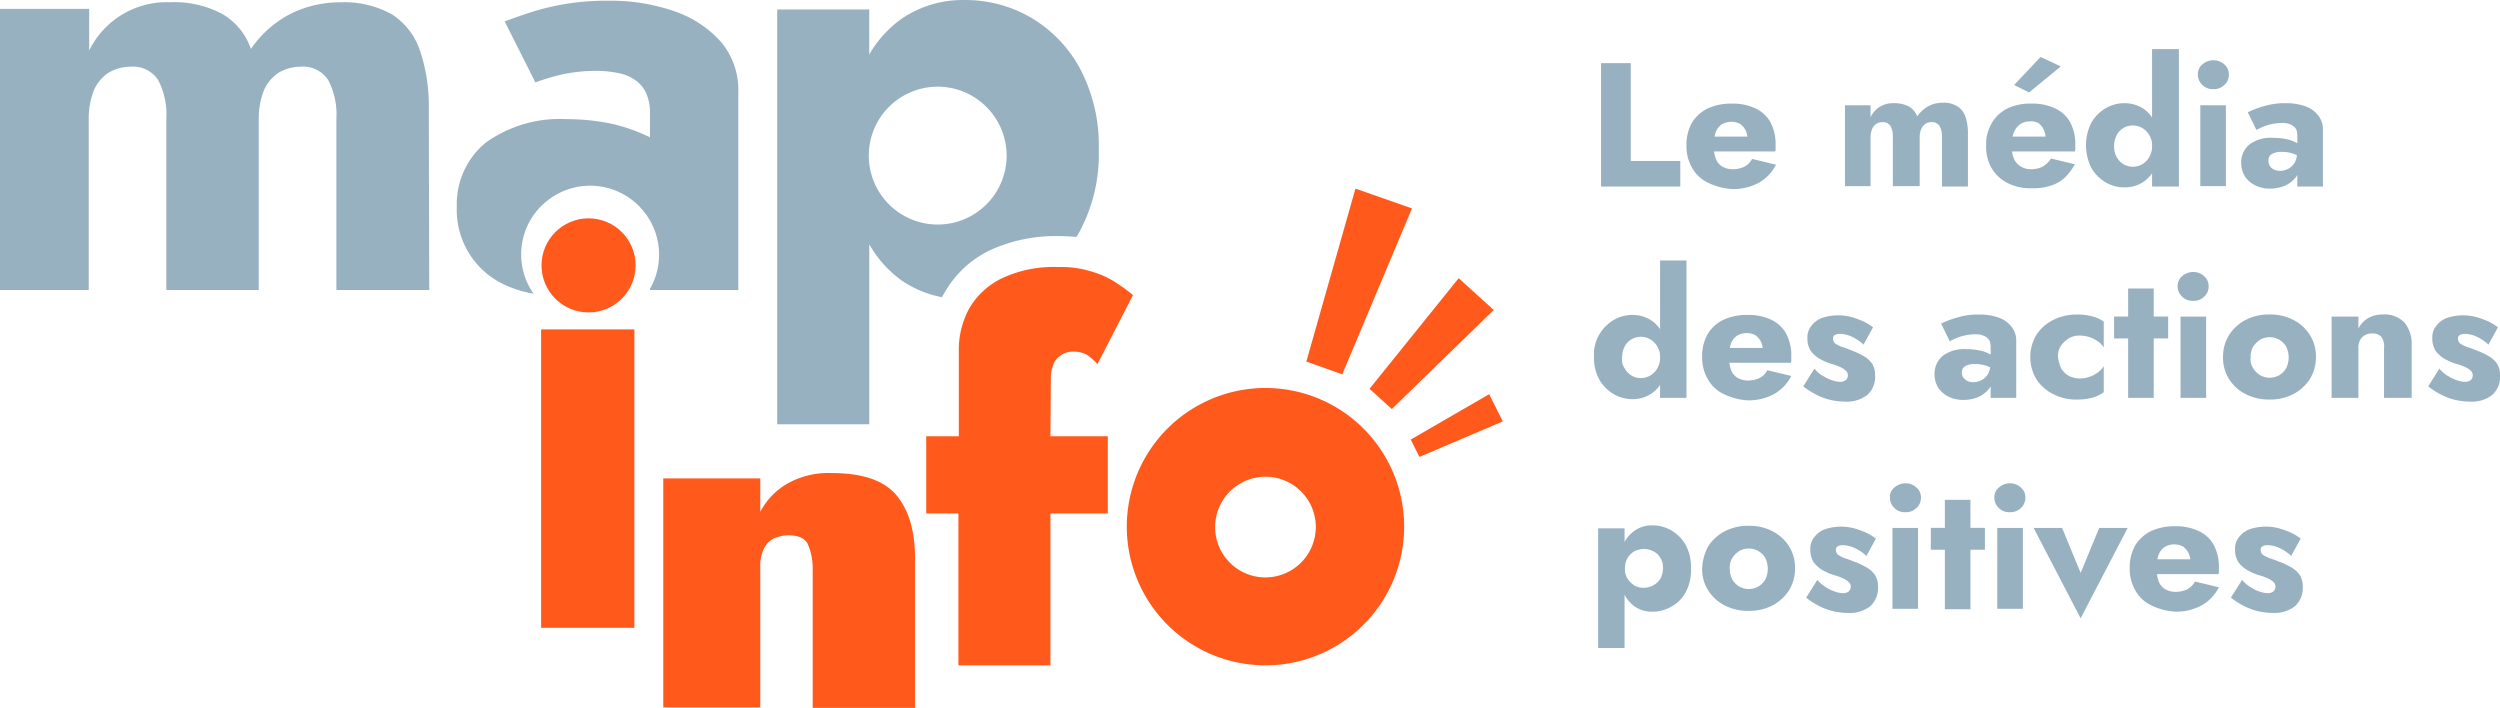 <svg xmlns="http://www.w3.org/2000/svg" width="294.363" height="83.347" viewBox="0 0 294.363 83.347"><g id="Logo_Map_Info_RVB" transform="translate(-8.6 -20.6)"><g id="Groupe_3387" transform="translate(8.6 20.6)"><g id="Groupe_3058"><path id="Soustraction_6" d="M207.738,70.059H196.9V21.218h10.838v5.3a13.352,13.352,0,0,1,3.839-4.228,12.729,12.729,0,0,1,7.1-2.187h.389a15.364,15.364,0,0,1,7.581,1.993,15.531,15.531,0,0,1,5.832,5.929h0a19.373,19.373,0,0,1,2.284,9.72,19.193,19.193,0,0,1-2.284,9.671c-.1.194-.243.389-.34.583-.632-.049-1.312-.1-2.041-.1a18.57,18.57,0,0,0-8.116,1.652,12.265,12.265,0,0,0-5.346,4.957c-.1.194-.243.389-.34.583a12.6,12.6,0,0,1-4.714-1.944,13.523,13.523,0,0,1-3.839-4.277V70.059ZM215.8,30.306a8.116,8.116,0,1,0,8.116,8.116,8.13,8.13,0,0,0-8.116-8.116Z" transform="translate(-105.389 -20.1)" fill="#97b1c1"></path><path id="Trac&#xE9;_2064" d="M150.683,99.9v35.137H139.7V99.9Z" transform="translate(-75.987 -61.118)" fill="#ff591c"></path><path id="Trac&#xE9;_2066" d="M247.677,97.963a4.552,4.552,0,0,1,.34-1.8,2.3,2.3,0,0,1,.972-1.069,2.657,2.657,0,0,1,1.507-.34,3.115,3.115,0,0,1,1.458.389,8.327,8.327,0,0,1,1.215,1.069l4.18-8.116a18.368,18.368,0,0,0-1.847-1.361,10.363,10.363,0,0,0-2.867-1.361,12.254,12.254,0,0,0-4.179-.583,14.246,14.246,0,0,0-6.512,1.312,8.927,8.927,0,0,0-3.839,3.5,10.121,10.121,0,0,0-1.264,5.151v9.963H233v9.088h3.791V131.69h10.838V113.806h6.755v-9.088h-6.755Z" transform="translate(-123.944 -53.349)" fill="#ff591c"></path><path id="Trac&#xE9;_2067" d="M337.541,68.133l-8.213,19.537L325.1,86.163,330.883,65.8Z" transform="translate(-171.285 -43.59)" fill="#ff591c"></path><path id="Trac&#xE9;_2068" d="M355.028,91.242l-12,11.664-2.624-2.381L350.9,87.5Z" transform="translate(-179.149 -54.744)" fill="#ff591c"></path><path id="Trac&#xE9;_2069" d="M361.238,118.808l-9.817,4.179-1.021-2.041,9.234-5.346Z" transform="translate(-184.29 -69.188)" fill="#ff591c"></path><circle id="Ellipse_18" cx="5.54" cy="5.54" r="5.54" transform="translate(63.762 25.709)" fill="#ff591c"></circle><path id="Trac&#xE9;_2070" d="M186.31,143.059c-.34-.68-1.118-1.021-2.284-1.021a4.193,4.193,0,0,0-1.75.389,2.671,2.671,0,0,0-1.166,1.264,4.853,4.853,0,0,0-.389,2.187V162.3H169.3V135.332h11.421v3.936a8.265,8.265,0,0,1,3.159-3.3,9.8,9.8,0,0,1,5.2-1.264c3.694,0,6.221.875,7.679,2.624s2.187,4.228,2.187,7.436v17.593H186.893V145.926A7.247,7.247,0,0,0,186.31,143.059Z" transform="translate(-91.202 -79.006)" fill="#ff591c"></path><path id="Trac&#xE9;_2071" d="M297.929,114.1a16.329,16.329,0,1,0,16.329,16.329A16.333,16.333,0,0,0,297.929,114.1Zm0,22.307a5.929,5.929,0,1,1,5.929-5.929h0A5.953,5.953,0,0,1,297.929,136.407Z" transform="translate(-148.925 -68.417)" fill="#ff591c"></path><g id="Groupe_2489" transform="translate(0 0.258)"><g id="Groupe_2794"><g id="Groupe_2488"><path id="Trac&#xE9;_2042" d="M59.143,53.56H48.208V33.392a8.728,8.728,0,0,0-.972-4.568,3.542,3.542,0,0,0-3.208-1.555,5.228,5.228,0,0,0-2.576.68A4.76,4.76,0,0,0,39.7,29.99a9,9,0,0,0-.632,3.4V53.56H28.185V33.392a8.728,8.728,0,0,0-.972-4.568,3.542,3.542,0,0,0-3.208-1.555,5.228,5.228,0,0,0-2.576.68,4.76,4.76,0,0,0-1.75,2.041,9,9,0,0,0-.632,3.4V53.56H8.6v-33.1H19.1v4.908a10.17,10.17,0,0,1,9.574-5.686A11.9,11.9,0,0,1,34.843,21.1a7.621,7.621,0,0,1,3.3,4.082,12.713,12.713,0,0,1,4.471-4.034,12.978,12.978,0,0,1,6.026-1.458,11.48,11.48,0,0,1,6.172,1.458,8.155,8.155,0,0,1,3.256,4.277,20.385,20.385,0,0,1,1.021,6.852Z" transform="translate(-8.6 -19.675)" fill="#97b1c1"></path></g></g></g><g id="Groupe_2492" transform="translate(53.779 0.078)"><g id="Groupe_2795" transform="translate(0 0)"><g id="Groupe_2491"><path id="Trac&#xE9;_2043" d="M-47.055,24.7a12.855,12.855,0,0,0-5.492-3.645A22.76,22.76,0,0,0-60.371,19.8a29.076,29.076,0,0,0-8.651,1.215c-1.264.389-2.479.826-3.548,1.215l3.451,6.852.146.34a27.977,27.977,0,0,1,2.867-.875,18.569,18.569,0,0,1,4.374-.486,12.956,12.956,0,0,1,2.722.292,4.994,4.994,0,0,1,1.993.923,3.665,3.665,0,0,1,1.166,1.555,5.382,5.382,0,0,1,.389,2.138v2.916c-.1-.049-.146-.1-.194-.1a20.872,20.872,0,0,0-4.131-1.458,25.571,25.571,0,0,0-5.443-.583,14.972,14.972,0,0,0-9.574,2.77,9.355,9.355,0,0,0-3.4,7.533,9.7,9.7,0,0,0,5.929,9.331,13.513,13.513,0,0,0,3.11.923,8.059,8.059,0,0,1,2.041-11.275,8.1,8.1,0,0,1,11.275,2.041,8.076,8.076,0,0,1,.389,8.651v.146h10.4V30.536A8.772,8.772,0,0,0-47.055,24.7" transform="translate(78.213 -19.792)" fill="#97b1c1"></path></g></g></g></g></g><g id="Groupe_3192" data-name="Groupe 3192" transform="translate(196.282 26.383)"><path id="Trac&#xE9;_9461" data-name="Trac&#xE9; 9461" d="M400,35.9V47.418h5.832v3.013H396.5V35.9Z" transform="translate(-395.668 -34.248)" fill="#97b1c1"></path><path id="Trac&#xE9;_9462" data-name="Trac&#xE9; 9462" d="M419.776,55.031a4.14,4.14,0,0,1-1.9-1.75,5.016,5.016,0,0,1-.68-2.624,5.305,5.305,0,0,1,.632-2.673,4.461,4.461,0,0,1,1.847-1.7,6.564,6.564,0,0,1,2.867-.583,6.2,6.2,0,0,1,2.819.583,3.849,3.849,0,0,1,1.75,1.652,5.507,5.507,0,0,1,.583,2.624V51a.721.721,0,0,1-.049.34h-8.7v-1.75h5.929l-.729.972a2.113,2.113,0,0,0,.194-.34.949.949,0,0,0,.049-.34,2.317,2.317,0,0,0-.243-1.069,2.288,2.288,0,0,0-.632-.729,2.273,2.273,0,0,0-2.138.049,2.005,2.005,0,0,0-.729.923,5.064,5.064,0,0,0-.243,1.6,4.66,4.66,0,0,0,.243,1.507,1.784,1.784,0,0,0,.729.923,2.379,2.379,0,0,0,1.215.34A3.172,3.172,0,0,0,424,53.136a2.119,2.119,0,0,0,.923-.923l2.819.68a5.1,5.1,0,0,1-2.041,2.138,6.263,6.263,0,0,1-3.11.729A7.3,7.3,0,0,1,419.776,55.031Z" transform="translate(-406.308 -39.285)" fill="#97b1c1"></path><path id="Trac&#xE9;_9463" data-name="Trac&#xE9; 9463" d="M470.18,55.366h-3.159V49.534a2.386,2.386,0,0,0-.292-1.312,1.012,1.012,0,0,0-.923-.437,1.171,1.171,0,0,0-.729.194,1.429,1.429,0,0,0-.486.583,2.644,2.644,0,0,0-.194.972v5.783h-3.159V49.534a2.386,2.386,0,0,0-.292-1.312,1.012,1.012,0,0,0-.923-.437,1.171,1.171,0,0,0-.729.194,1.429,1.429,0,0,0-.486.583,2.644,2.644,0,0,0-.194.972v5.783H455.6V45.792h3.013V47.2a2.9,2.9,0,0,1,1.069-1.215,2.992,2.992,0,0,1,1.652-.437,3.794,3.794,0,0,1,1.8.389A2.309,2.309,0,0,1,464.1,47.1a4.123,4.123,0,0,1,1.264-1.166,3.463,3.463,0,0,1,1.75-.437,3,3,0,0,1,1.75.437,2.343,2.343,0,0,1,.923,1.215,5.948,5.948,0,0,1,.292,1.993v6.221Z" transform="translate(-426.046 -39.182)" fill="#97b1c1"></path><path id="Trac&#xE9;_9464" data-name="Trac&#xE9; 9464" d="M491.4,43.78H496.8a2.551,2.551,0,0,0-.292-.972,1.82,1.82,0,0,0-.583-.632,1.85,1.85,0,0,0-.923-.194,2.13,2.13,0,0,0-1.118.292,2.04,2.04,0,0,0-.729.826,2.623,2.623,0,0,0-.292,1.312l-.049.486a3.551,3.551,0,0,0,.292,1.555,2.059,2.059,0,0,0,.826.875,2.257,2.257,0,0,0,1.118.292,3.231,3.231,0,0,0,1.021-.146,2.465,2.465,0,0,0,.778-.437,2.688,2.688,0,0,0,.583-.68l2.819.68a7.14,7.14,0,0,1-1.118,1.507,4.438,4.438,0,0,1-1.6.972,6.568,6.568,0,0,1-2.333.34,5.887,5.887,0,0,1-2.916-.632,4.59,4.59,0,0,1-1.847-1.75A4.941,4.941,0,0,1,489.8,44.9v-.535c0-.146.049-.34.049-.486a5.32,5.32,0,0,1,.875-2.09,4.588,4.588,0,0,1,1.75-1.409,6.408,6.408,0,0,1,2.673-.486,6.2,6.2,0,0,1,2.819.583,3.849,3.849,0,0,1,1.75,1.652A5.443,5.443,0,0,1,500.3,44.7v.34a1.823,1.823,0,0,1-.049.486h-8.7V43.78Zm3.451-5.2L493.1,37.7l3.11-3.3,2.381,1.118Z" transform="translate(-443.625 -33.477)" fill="#97b1c1"></path><path id="Trac&#xE9;_9465" data-name="Trac&#xE9; 9465" d="M514.632,41.151a4.753,4.753,0,0,1,1.7-1.7,4.336,4.336,0,0,1,2.187-.583,4.038,4.038,0,0,1,2.138.583,3.859,3.859,0,0,1,1.458,1.7,6.389,6.389,0,0,1,.535,2.673,6.554,6.554,0,0,1-.535,2.673,3.86,3.86,0,0,1-1.458,1.7,3.919,3.919,0,0,1-2.138.583,4.337,4.337,0,0,1-2.187-.583,4.753,4.753,0,0,1-1.7-1.7,5.969,5.969,0,0,1,0-5.346Zm2.965,4.034a2.38,2.38,0,0,0,.826.875,2.258,2.258,0,0,0,1.118.292,2.215,2.215,0,0,0,1.069-.292,2.246,2.246,0,0,0,.826-.826,2.408,2.408,0,0,0,.34-1.312,2.2,2.2,0,0,0-.34-1.312,2.242,2.242,0,0,0-.826-.826,2.081,2.081,0,0,0-1.069-.292,2.13,2.13,0,0,0-1.118.292,2.059,2.059,0,0,0-.826.875,2.754,2.754,0,0,0-.292,1.312A2.5,2.5,0,0,0,517.6,45.184ZM524.935,32.5V48.683h-3.159V32.5Z" transform="translate(-456.064 -32.5)" fill="#97b1c1"></path><path id="Trac&#xE9;_9466" data-name="Trac&#xE9; 9466" d="M541.635,35.686A1.943,1.943,0,0,1,542.9,35.2a1.835,1.835,0,0,1,1.312.486,1.494,1.494,0,0,1,.535,1.215,1.579,1.579,0,0,1-.535,1.215,1.759,1.759,0,0,1-1.312.486,1.721,1.721,0,0,1-1.264-.486A1.656,1.656,0,0,1,541.1,36.9,1.494,1.494,0,0,1,541.635,35.686ZM544.4,40.5v9.525h-3.013V40.5Z" transform="translate(-469.994 -33.888)" fill="#97b1c1"></path><path id="Trac&#xE9;_9467" data-name="Trac&#xE9; 9467" d="M555,53.036a1.234,1.234,0,0,0,.486.389,1.552,1.552,0,0,0,.68.146,2.212,2.212,0,0,0,.972-.243,1.948,1.948,0,0,0,.729-.68,2.013,2.013,0,0,0,.292-1.118l.34,1.264a2.381,2.381,0,0,1-.486,1.555,3.531,3.531,0,0,1-1.264.972,4.82,4.82,0,0,1-1.7.34,3.944,3.944,0,0,1-1.7-.34,3.267,3.267,0,0,1-1.264-1.021,3.012,3.012,0,0,1-.486-1.652,2.732,2.732,0,0,1,.972-2.187,4.185,4.185,0,0,1,2.77-.778,7.357,7.357,0,0,1,1.555.146,3.959,3.959,0,0,1,1.215.437,1.777,1.777,0,0,1,.729.535v1.312a4.369,4.369,0,0,0-1.166-.583,4.193,4.193,0,0,0-1.361-.194,2.031,2.031,0,0,0-.875.146.962.962,0,0,0-.486.34,1.037,1.037,0,0,0-.146.583A1.215,1.215,0,0,0,555,53.036Zm-2.624-6.366a10.945,10.945,0,0,1,1.944-.729,8.26,8.26,0,0,1,2.479-.34,6.831,6.831,0,0,1,2.284.34,3.312,3.312,0,0,1,1.555,1.069,2.581,2.581,0,0,1,.583,1.7v6.707h-3.013V49.391a2.463,2.463,0,0,0-.1-.632,1.059,1.059,0,0,0-.34-.437,1.637,1.637,0,0,0-.583-.292,2.014,2.014,0,0,0-.778-.1,5.6,5.6,0,0,0-1.264.146,5.536,5.536,0,0,0-1.069.34c-.292.146-.535.243-.68.34Z" transform="translate(-475.391 -39.234)" fill="#97b1c1"></path><path id="Trac&#xE9;_9468" data-name="Trac&#xE9; 9468" d="M395.425,92.4a4.752,4.752,0,0,1,1.7-1.7,4.336,4.336,0,0,1,2.187-.583,4.037,4.037,0,0,1,2.138.583,3.86,3.86,0,0,1,1.458,1.7,6.389,6.389,0,0,1,.535,2.673,6.554,6.554,0,0,1-.535,2.673,3.86,3.86,0,0,1-1.458,1.7,3.919,3.919,0,0,1-2.138.583,4.336,4.336,0,0,1-2.187-.583,4.752,4.752,0,0,1-1.7-1.7,5.248,5.248,0,0,1-.632-2.722A4.584,4.584,0,0,1,395.425,92.4Zm2.965,3.985a2.38,2.38,0,0,0,.826.875,2.258,2.258,0,0,0,1.118.292,2.215,2.215,0,0,0,1.069-.292,2.246,2.246,0,0,0,.826-.826,2.407,2.407,0,0,0,.34-1.312,2.2,2.2,0,0,0-.34-1.312,2.241,2.241,0,0,0-.826-.826,2.081,2.081,0,0,0-1.069-.292,2.13,2.13,0,0,0-1.118.292,2.059,2.059,0,0,0-.826.875,2.754,2.754,0,0,0-.292,1.312A1.756,1.756,0,0,0,398.39,96.384ZM405.68,83.7V99.883h-3.11V83.7Z" transform="translate(-394.787 -58.817)" fill="#97b1c1"></path><path id="Trac&#xE9;_9469" data-name="Trac&#xE9; 9469" d="M423.576,106.231a4.139,4.139,0,0,1-1.9-1.75,5.016,5.016,0,0,1-.68-2.624,5.305,5.305,0,0,1,.632-2.673,4.461,4.461,0,0,1,1.847-1.7,6.564,6.564,0,0,1,2.867-.583,6.2,6.2,0,0,1,2.819.583,3.849,3.849,0,0,1,1.75,1.652,5.507,5.507,0,0,1,.583,2.624v.437a.721.721,0,0,1-.049.34h-8.7v-1.75h5.88l-.729.972a2.111,2.111,0,0,0,.194-.34.949.949,0,0,0,.049-.34,2.317,2.317,0,0,0-.243-1.069,2.287,2.287,0,0,0-.632-.729,2.273,2.273,0,0,0-2.138.049,2.005,2.005,0,0,0-.729.923,5.063,5.063,0,0,0-.243,1.6,4.66,4.66,0,0,0,.243,1.507,1.784,1.784,0,0,0,.729.923,2.379,2.379,0,0,0,1.215.34,3.172,3.172,0,0,0,1.409-.292,2.119,2.119,0,0,0,.923-.923l2.819.68a5.1,5.1,0,0,1-2.041,2.138,6.264,6.264,0,0,1-3.11.729A7.292,7.292,0,0,1,423.576,106.231Z" transform="translate(-408.261 -65.602)" fill="#97b1c1"></path><path id="Trac&#xE9;_9470" data-name="Trac&#xE9; 9470" d="M447.93,104.193a4.086,4.086,0,0,0,1.069.486,2.672,2.672,0,0,0,.778.146,1.086,1.086,0,0,0,.729-.194.78.78,0,0,0,.243-.535.731.731,0,0,0-.194-.535,2.355,2.355,0,0,0-.632-.437,6.649,6.649,0,0,0-1.215-.437,7.752,7.752,0,0,1-1.312-.583,3.675,3.675,0,0,1-1.021-.923,2.763,2.763,0,0,1-.389-1.507,2.118,2.118,0,0,1,.486-1.458,2.771,2.771,0,0,1,1.264-.923,6.137,6.137,0,0,1,3.4-.1,11.213,11.213,0,0,1,1.361.486,6.2,6.2,0,0,1,1.215.729l-1.118,2.041a5.178,5.178,0,0,0-1.361-.923,3.3,3.3,0,0,0-1.409-.34,1.1,1.1,0,0,0-.632.146.474.474,0,0,0-.194.437.78.78,0,0,0,.243.535,4.953,4.953,0,0,0,.729.389c.34.1.729.243,1.215.437a8.831,8.831,0,0,1,1.361.632,3.038,3.038,0,0,1,1.021.875,2.423,2.423,0,0,1,.389,1.409,2.871,2.871,0,0,1-.923,2.333,3.934,3.934,0,0,1-2.624.778,7.776,7.776,0,0,1-1.9-.243,7.876,7.876,0,0,1-1.6-.632,8.788,8.788,0,0,1-1.409-.923l1.312-2.09A3.008,3.008,0,0,0,447.93,104.193Z" transform="translate(-420.854 -65.654)" fill="#97b1c1"></path><path id="Trac&#xE9;_9471" data-name="Trac&#xE9; 9471" d="M480.7,104.236a1.234,1.234,0,0,0,.486.389,1.552,1.552,0,0,0,.68.146,2.212,2.212,0,0,0,.972-.243,1.948,1.948,0,0,0,.729-.68,2.013,2.013,0,0,0,.292-1.118l.34,1.264a2.381,2.381,0,0,1-.486,1.555,3.532,3.532,0,0,1-1.264.972,4.82,4.82,0,0,1-1.7.34,3.944,3.944,0,0,1-1.7-.34,3.267,3.267,0,0,1-1.264-1.021,3.012,3.012,0,0,1-.486-1.652,2.732,2.732,0,0,1,.972-2.187,4.185,4.185,0,0,1,2.77-.778,7.357,7.357,0,0,1,1.555.146,3.959,3.959,0,0,1,1.215.437,1.777,1.777,0,0,1,.729.535v1.409a4.368,4.368,0,0,0-1.166-.583,4.193,4.193,0,0,0-1.361-.194,2.031,2.031,0,0,0-.875.146.962.962,0,0,0-.486.34,1.036,1.036,0,0,0-.146.583A1.2,1.2,0,0,0,480.7,104.236Zm-2.624-6.366a10.944,10.944,0,0,1,1.944-.729,8.26,8.26,0,0,1,2.479-.34,6.831,6.831,0,0,1,2.284.34,3.312,3.312,0,0,1,1.555,1.069,2.581,2.581,0,0,1,.583,1.7v6.707h-3.013v-6.026a2.463,2.463,0,0,0-.1-.632,1.058,1.058,0,0,0-.34-.437,1.638,1.638,0,0,0-.583-.292,2.014,2.014,0,0,0-.778-.1,5.6,5.6,0,0,0-1.264.146,5.538,5.538,0,0,0-1.069.34c-.292.146-.535.243-.68.34Z" transform="translate(-437.2 -65.551)" fill="#97b1c1"></path><path id="Trac&#xE9;_9472" data-name="Trac&#xE9; 9472" d="M504.145,103.166a2.655,2.655,0,0,0,.923.875,3.067,3.067,0,0,0,2.381.1,3.643,3.643,0,0,0,.972-.486,2.783,2.783,0,0,0,.729-.778v3.062a3.841,3.841,0,0,1-1.264.632,6.805,6.805,0,0,1-1.847.243,5.878,5.878,0,0,1-2.819-.632,4.972,4.972,0,0,1-1.993-1.75,5.089,5.089,0,0,1,0-5.249,5.013,5.013,0,0,1,1.993-1.75,6.149,6.149,0,0,1,2.819-.632,6.8,6.8,0,0,1,1.847.243,4.34,4.34,0,0,1,1.264.583v3.062a2.378,2.378,0,0,0-.778-.778,3.309,3.309,0,0,0-1.021-.486,4.048,4.048,0,0,0-1.069-.146,2.354,2.354,0,0,0-1.264.34,3.187,3.187,0,0,0-.923.875,2.244,2.244,0,0,0-.34,1.264A4.894,4.894,0,0,0,504.145,103.166Z" transform="translate(-449.125 -65.551)" fill="#97b1c1"></path><path id="Trac&#xE9;_9473" data-name="Trac&#xE9; 9473" d="M527.167,93.8V96.38H520.8V93.8Zm-1.7-3.3v12.879h-3.013V90.5Z" transform="translate(-459.559 -62.313)" fill="#97b1c1"></path><path id="Trac&#xE9;_9474" data-name="Trac&#xE9; 9474" d="M536.735,86.986A1.943,1.943,0,0,1,538,86.5a1.835,1.835,0,0,1,1.312.486,1.494,1.494,0,0,1,.535,1.215,1.579,1.579,0,0,1-.535,1.215A1.759,1.759,0,0,1,538,89.9a1.721,1.721,0,0,1-1.264-.486A1.656,1.656,0,0,1,536.2,88.2,1.509,1.509,0,0,1,536.735,86.986Zm2.819,4.763v9.574H536.54V91.749Z" transform="translate(-467.475 -60.257)" fill="#97b1c1"></path><path id="Trac&#xE9;_9475" data-name="Trac&#xE9; 9475" d="M547.929,99.181a5.214,5.214,0,0,1,1.944-1.75,5.878,5.878,0,0,1,2.819-.632,5.683,5.683,0,0,1,2.77.632,4.836,4.836,0,0,1,1.944,1.75,4.622,4.622,0,0,1,.729,2.624,4.85,4.85,0,0,1-.729,2.624,5.214,5.214,0,0,1-1.944,1.75,5.814,5.814,0,0,1-2.77.632,6.011,6.011,0,0,1-2.819-.632,4.836,4.836,0,0,1-1.944-1.75,4.622,4.622,0,0,1-.729-2.624A4.849,4.849,0,0,1,547.929,99.181Zm2.819,3.937a2.242,2.242,0,0,0,3.888,0,2.884,2.884,0,0,0,0-2.527,2.217,2.217,0,0,0-1.944-1.118,2.13,2.13,0,0,0-1.118.292,2.68,2.68,0,0,0-.826.826,2.125,2.125,0,0,0-.292,1.264A1.825,1.825,0,0,0,550.748,103.118Z" transform="translate(-473.129 -65.551)" fill="#97b1c1"></path><path id="Trac&#xE9;_9476" data-name="Trac&#xE9; 9476" d="M579.38,99.473a1.23,1.23,0,0,0-1.069-.437,1.539,1.539,0,0,0-1.458.778,1.927,1.927,0,0,0-.194.972v5.832H573.5V97.043h3.159v1.409a3.011,3.011,0,0,1,1.118-1.215,3.339,3.339,0,0,1,1.75-.437,3.228,3.228,0,0,1,2.576.972,4,4,0,0,1,.826,2.673v6.172h-3.256v-5.832A1.9,1.9,0,0,0,579.38,99.473Z" transform="translate(-486.648 -65.551)" fill="#97b1c1"></path><path id="Trac&#xE9;_9477" data-name="Trac&#xE9; 9477" d="M599.33,104.193a4.086,4.086,0,0,0,1.069.486,2.672,2.672,0,0,0,.778.146,1.086,1.086,0,0,0,.729-.194.781.781,0,0,0,.243-.535.731.731,0,0,0-.194-.535,2.356,2.356,0,0,0-.632-.437,6.649,6.649,0,0,0-1.215-.437,7.751,7.751,0,0,1-1.312-.583,3.674,3.674,0,0,1-1.021-.923,2.763,2.763,0,0,1-.389-1.507,2.118,2.118,0,0,1,.486-1.458,2.77,2.77,0,0,1,1.264-.923,6.137,6.137,0,0,1,3.4-.1,11.211,11.211,0,0,1,1.361.486,6.193,6.193,0,0,1,1.215.729L604,100.451a5.177,5.177,0,0,0-1.361-.923,3.3,3.3,0,0,0-1.409-.34,1.1,1.1,0,0,0-.632.146.474.474,0,0,0-.194.437.78.78,0,0,0,.243.535,4.954,4.954,0,0,0,.729.389c.34.1.729.243,1.215.437a8.828,8.828,0,0,1,1.361.632,3.037,3.037,0,0,1,1.021.875,2.423,2.423,0,0,1,.389,1.409,2.871,2.871,0,0,1-.923,2.333,3.934,3.934,0,0,1-2.624.778,7.776,7.776,0,0,1-1.9-.243,7.877,7.877,0,0,1-1.6-.632,8.791,8.791,0,0,1-1.409-.923l1.312-2.09A3.452,3.452,0,0,0,599.33,104.193Z" transform="translate(-498.676 -65.654)" fill="#97b1c1"></path><path id="Trac&#xE9;_9478" data-name="Trac&#xE9; 9478" d="M395.8,162.334V148.24h3.11v14.094Zm10.3-6.561a4.1,4.1,0,0,1-1.7,1.7,4.337,4.337,0,0,1-2.187.583,3.481,3.481,0,0,1-2.138-.632,3.95,3.95,0,0,1-1.361-1.8,6.561,6.561,0,0,1-.486-2.673,6.407,6.407,0,0,1,.486-2.673,3.874,3.874,0,0,1,1.361-1.75,3.481,3.481,0,0,1,2.138-.632,4.337,4.337,0,0,1,2.187.583,4.753,4.753,0,0,1,1.7,1.7,5.624,5.624,0,0,1,.632,2.819A5.434,5.434,0,0,1,406.1,155.773Zm-2.965-4.034a1.822,1.822,0,0,0-.826-.778,2.257,2.257,0,0,0-1.118-.292,2.844,2.844,0,0,0-1.069.243,2.239,2.239,0,0,0-1.166,2.041,2.045,2.045,0,0,0,.34,1.264,2.515,2.515,0,0,0,.826.778,2.038,2.038,0,0,0,1.069.243,2.314,2.314,0,0,0,1.944-1.069,2.557,2.557,0,0,0,.292-1.264A1.906,1.906,0,0,0,403.138,151.739Z" transform="translate(-395.308 -91.817)" fill="#97b1c1"></path><path id="Trac&#xE9;_9479" data-name="Trac&#xE9; 9479" d="M421.729,150.381a5.213,5.213,0,0,1,1.944-1.75,5.878,5.878,0,0,1,2.819-.632,5.683,5.683,0,0,1,2.77.632,4.835,4.835,0,0,1,1.944,1.75,4.622,4.622,0,0,1,.729,2.624,4.849,4.849,0,0,1-.729,2.624,5.213,5.213,0,0,1-1.944,1.75,5.814,5.814,0,0,1-2.77.632,6.011,6.011,0,0,1-2.819-.632,4.835,4.835,0,0,1-1.944-1.75,4.621,4.621,0,0,1-.729-2.624A5.873,5.873,0,0,1,421.729,150.381Zm2.819,3.937a2.242,2.242,0,0,0,3.888,0,2.884,2.884,0,0,0,0-2.527,2.217,2.217,0,0,0-1.944-1.118,2.13,2.13,0,0,0-1.118.292,2.679,2.679,0,0,0-.826.826,2.125,2.125,0,0,0-.292,1.264A2.557,2.557,0,0,0,424.548,154.318Z" transform="translate(-408.261 -91.868)" fill="#97b1c1"></path><path id="Trac&#xE9;_9480" data-name="Trac&#xE9; 9480" d="M448.63,155.393a4.085,4.085,0,0,0,1.069.486,2.672,2.672,0,0,0,.778.146,1.086,1.086,0,0,0,.729-.194.781.781,0,0,0,.243-.535.731.731,0,0,0-.194-.535,2.354,2.354,0,0,0-.632-.437,6.648,6.648,0,0,0-1.215-.437,7.754,7.754,0,0,1-1.312-.583,3.676,3.676,0,0,1-1.021-.923,2.763,2.763,0,0,1-.389-1.507,2.118,2.118,0,0,1,.486-1.458,2.771,2.771,0,0,1,1.264-.923,6.137,6.137,0,0,1,3.4-.1,11.213,11.213,0,0,1,1.361.486,6.2,6.2,0,0,1,1.215.729l-1.118,2.041a5.178,5.178,0,0,0-1.361-.923,3.3,3.3,0,0,0-1.409-.34,1.1,1.1,0,0,0-.632.146.474.474,0,0,0-.194.437.781.781,0,0,0,.243.535,4.954,4.954,0,0,0,.729.389c.34.1.729.243,1.215.437a8.832,8.832,0,0,1,1.361.632,3.038,3.038,0,0,1,1.021.875,2.423,2.423,0,0,1,.389,1.409,2.871,2.871,0,0,1-.923,2.333,3.933,3.933,0,0,1-2.624.778,7.777,7.777,0,0,1-1.9-.243,7.876,7.876,0,0,1-1.6-.632,8.787,8.787,0,0,1-1.409-.923l1.312-2.09A4.051,4.051,0,0,0,448.63,155.393Z" transform="translate(-421.214 -91.971)" fill="#97b1c1"></path><path id="Trac&#xE9;_9481" data-name="Trac&#xE9; 9481" d="M467.035,138.186a1.943,1.943,0,0,1,1.264-.486,1.835,1.835,0,0,1,1.312.486,1.494,1.494,0,0,1,.535,1.215,1.58,1.58,0,0,1-.535,1.215,1.759,1.759,0,0,1-1.312.486,1.721,1.721,0,0,1-1.264-.486,1.656,1.656,0,0,1-.535-1.215A1.378,1.378,0,0,1,467.035,138.186Zm2.77,4.763v9.525h-3.013v-9.525Z" transform="translate(-431.649 -86.574)" fill="#97b1c1"></path><path id="Trac&#xE9;_9482" data-name="Trac&#xE9; 9482" d="M482.766,145v2.576H476.4V145Zm-1.7-3.3v12.879h-3.013V141.7Z" transform="translate(-436.737 -88.63)" fill="#97b1c1"></path><path id="Trac&#xE9;_9483" data-name="Trac&#xE9; 9483" d="M492.335,138.186a1.943,1.943,0,0,1,1.264-.486,1.835,1.835,0,0,1,1.312.486,1.494,1.494,0,0,1,.535,1.215,1.58,1.58,0,0,1-.535,1.215,1.759,1.759,0,0,1-1.312.486,1.721,1.721,0,0,1-1.264-.486,1.656,1.656,0,0,1-.535-1.215A1.509,1.509,0,0,1,492.335,138.186Zm2.819,4.763v9.525H492.14v-9.525Z" transform="translate(-444.653 -86.574)" fill="#97b1c1"></path><path id="Trac&#xE9;_9484" data-name="Trac&#xE9; 9484" d="M504.653,148.5l2.187,5.3,2.187-5.3h3.353l-5.54,10.643L501.3,148.5Z" transform="translate(-449.536 -92.125)" fill="#97b1c1"></path><path id="Trac&#xE9;_9485" data-name="Trac&#xE9; 9485" d="M527.176,157.431a4.14,4.14,0,0,1-1.9-1.75,5.016,5.016,0,0,1-.68-2.624,5.305,5.305,0,0,1,.632-2.673,4.461,4.461,0,0,1,1.847-1.7,6.563,6.563,0,0,1,2.867-.583,6.2,6.2,0,0,1,2.819.583,3.849,3.849,0,0,1,1.75,1.652,5.507,5.507,0,0,1,.583,2.624v.437a.721.721,0,0,1-.049.34h-8.7v-1.75h5.88l-.729.972a2.118,2.118,0,0,0,.194-.34.949.949,0,0,0,.049-.34,2.317,2.317,0,0,0-.243-1.069,2.287,2.287,0,0,0-.632-.729,2.273,2.273,0,0,0-2.138.049,2.006,2.006,0,0,0-.729.923,5.064,5.064,0,0,0-.243,1.6,4.66,4.66,0,0,0,.243,1.507,1.784,1.784,0,0,0,.729.923,2.379,2.379,0,0,0,1.215.34,3.172,3.172,0,0,0,1.409-.292,2.119,2.119,0,0,0,.923-.923l2.819.68a5.1,5.1,0,0,1-2.041,2.138,6.264,6.264,0,0,1-3.11.729A7.293,7.293,0,0,1,527.176,157.431Z" transform="translate(-461.513 -91.92)" fill="#97b1c1"></path><path id="Trac&#xE9;_9486" data-name="Trac&#xE9; 9486" d="M551.53,155.393a4.084,4.084,0,0,0,1.069.486,2.672,2.672,0,0,0,.778.146,1.086,1.086,0,0,0,.729-.194.781.781,0,0,0,.243-.535.731.731,0,0,0-.194-.535,2.356,2.356,0,0,0-.632-.437,6.647,6.647,0,0,0-1.215-.437A7.752,7.752,0,0,1,551,153.3a3.675,3.675,0,0,1-1.021-.923,2.763,2.763,0,0,1-.389-1.507,2.118,2.118,0,0,1,.486-1.458,2.77,2.77,0,0,1,1.264-.923,6.137,6.137,0,0,1,3.4-.1,11.207,11.207,0,0,1,1.361.486,6.2,6.2,0,0,1,1.215.729l-1.118,2.041a5.177,5.177,0,0,0-1.361-.923,3.3,3.3,0,0,0-1.409-.34,1.1,1.1,0,0,0-.632.146.474.474,0,0,0-.194.437.78.78,0,0,0,.243.535,4.96,4.96,0,0,0,.729.389c.34.1.729.243,1.215.437a8.833,8.833,0,0,1,1.361.632,3.038,3.038,0,0,1,1.021.875,2.422,2.422,0,0,1,.389,1.409,2.871,2.871,0,0,1-.923,2.333,3.933,3.933,0,0,1-2.624.778,7.777,7.777,0,0,1-1.9-.243,7.878,7.878,0,0,1-1.6-.632,8.79,8.79,0,0,1-1.409-.923l1.312-2.09A4.054,4.054,0,0,0,551.53,155.393Z" transform="translate(-474.106 -91.971)" fill="#97b1c1"></path></g></g></svg>